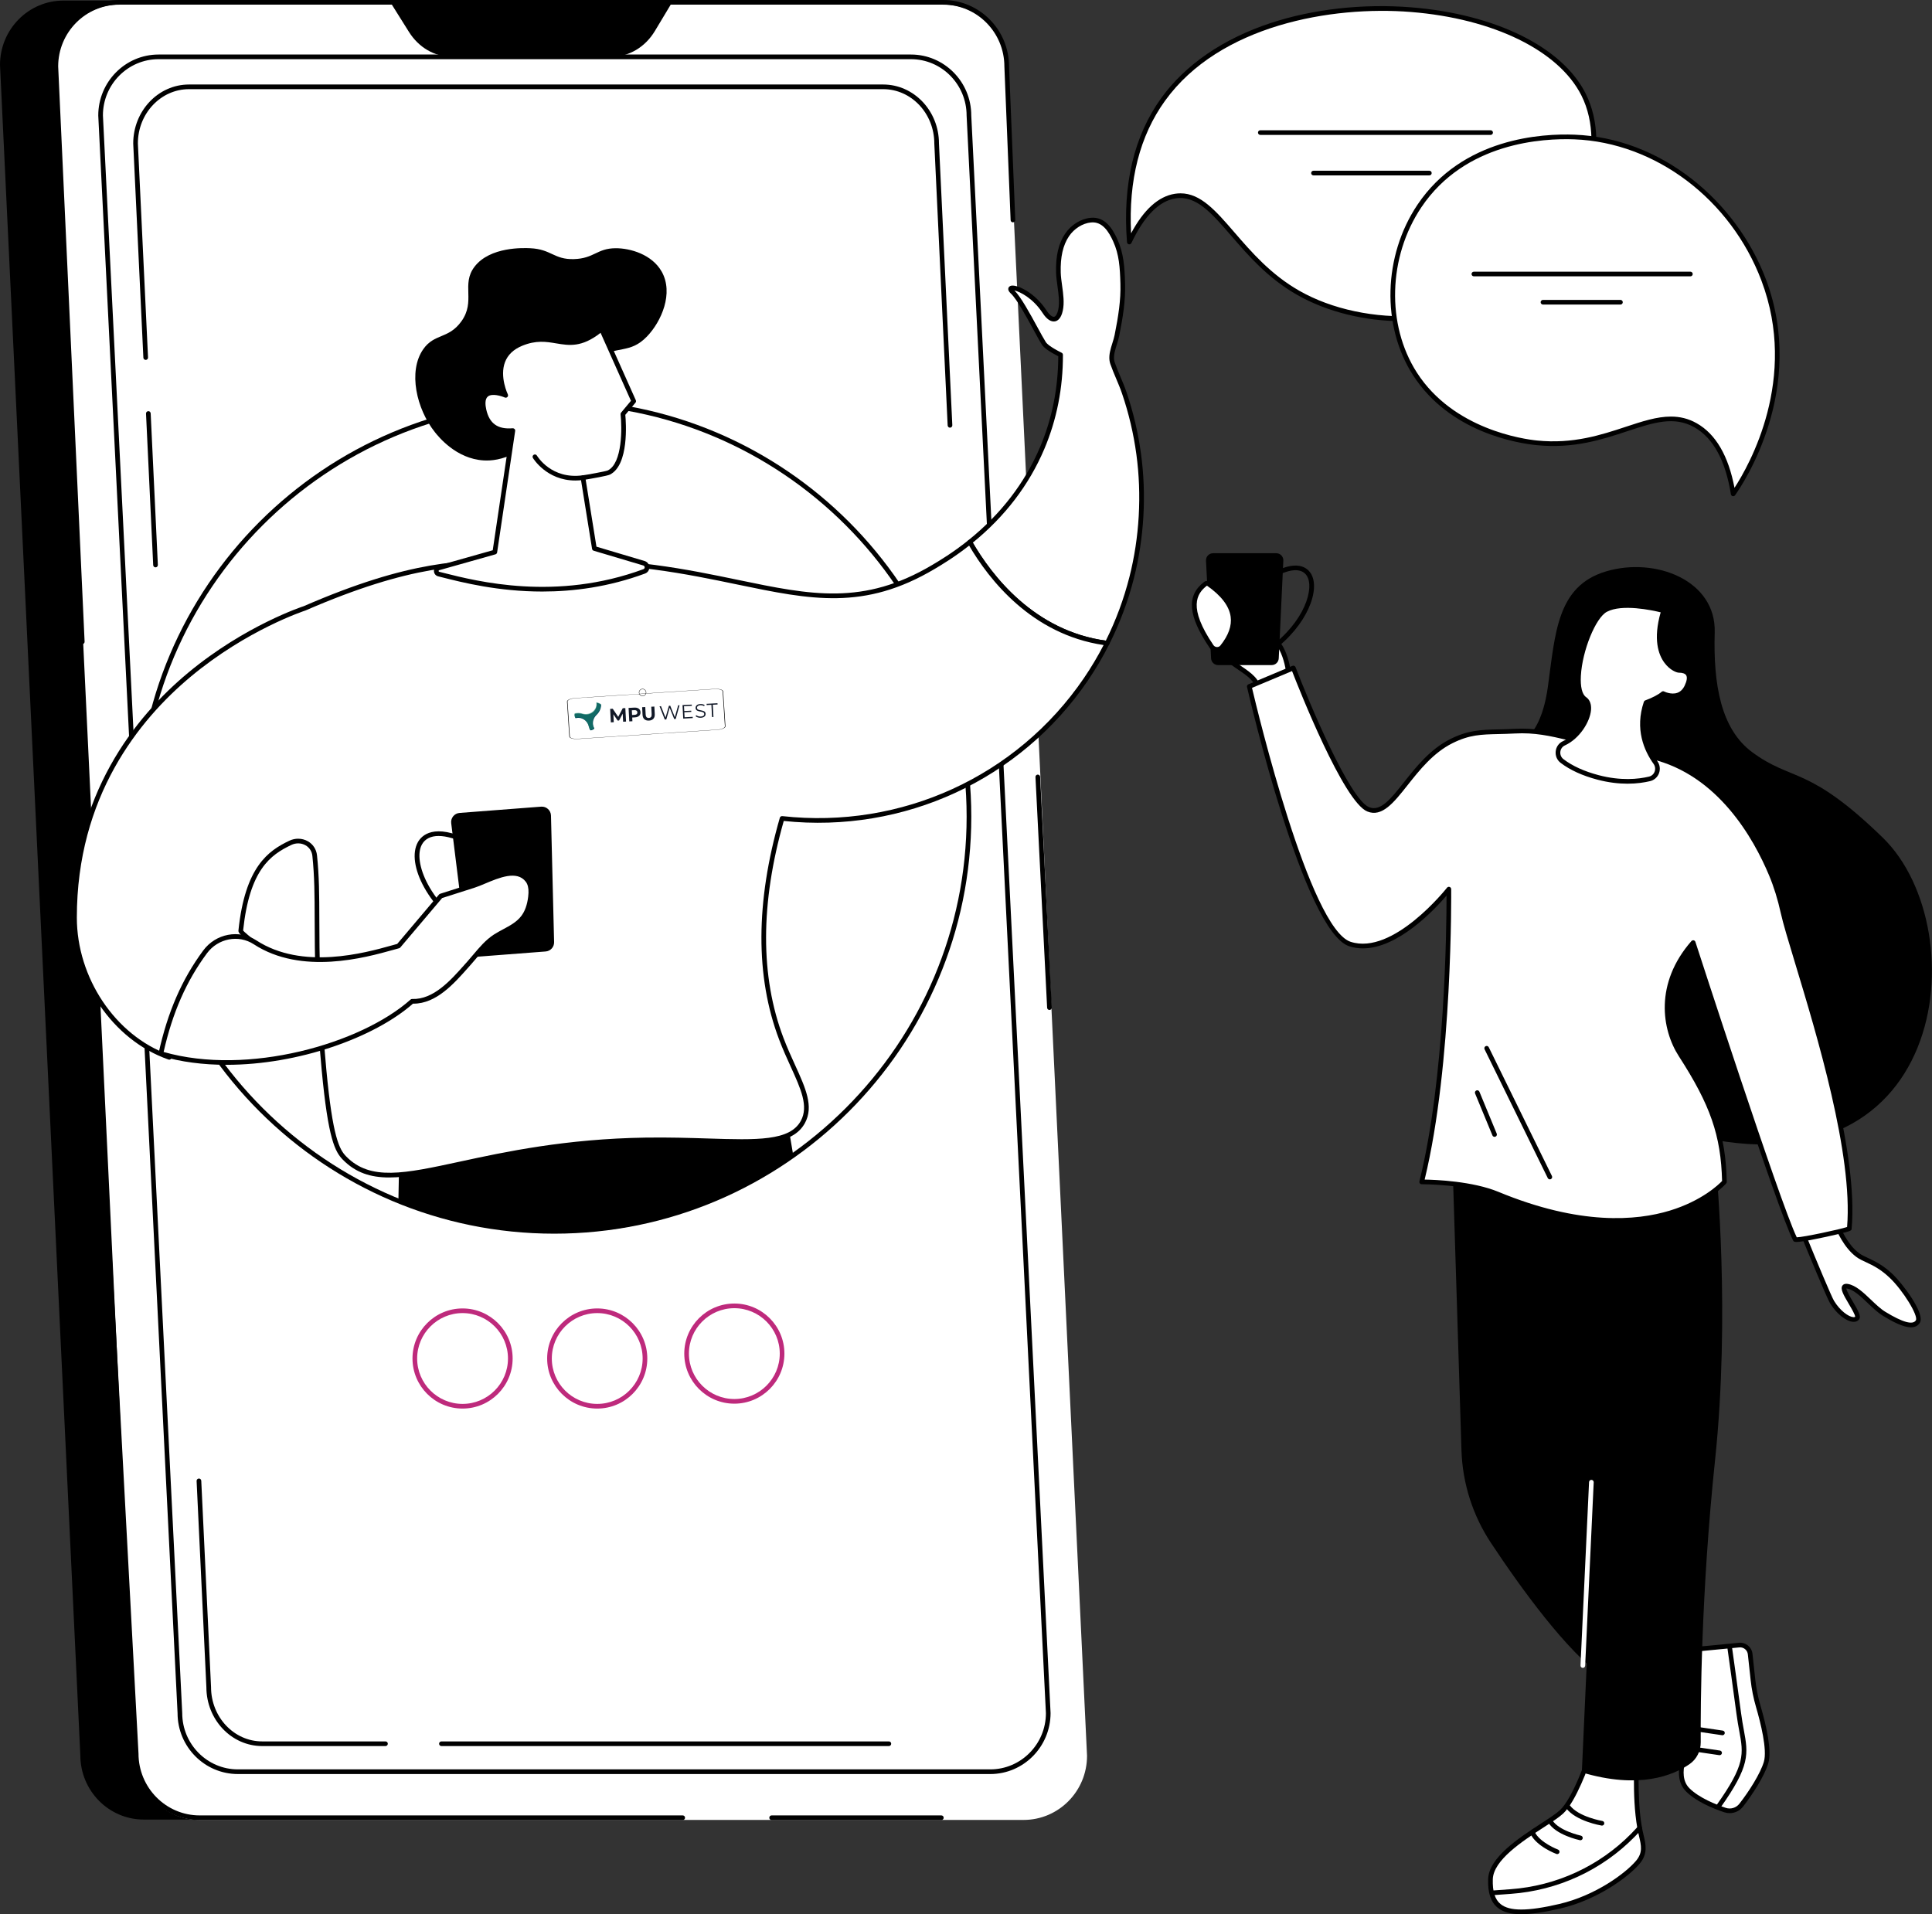 <?xml version="1.0" encoding="UTF-8" standalone="no"?><!DOCTYPE svg PUBLIC "-//W3C//DTD SVG 1.1//EN" "http://www.w3.org/Graphics/SVG/1.1/DTD/svg11.dtd"><svg width="100%" height="100%" viewBox="0 0 7695 7625" version="1.1" xmlns="http://www.w3.org/2000/svg" xmlns:xlink="http://www.w3.org/1999/xlink" xml:space="preserve" xmlns:serif="http://www.serif.com/" style="fill-rule:evenodd;clip-rule:evenodd;stroke-linejoin:round;stroke-miterlimit:2;"><rect x="0" y="0" width="7695" height="7625" fill="#333333" stroke="none"/><g><g><path d="M6040.04,2963.38c-0,-0 95.166,-13 124.916,-226.983c29.75,-213.996 35.709,-402.055 232.042,-460.417c196.292,-58.362 438.5,35.629 432.542,243.142c-5.959,207.512 24.791,384.925 149.041,476.883c160.625,118.875 223.496,51.666 520.959,341.333c374.458,364.625 265.708,1474.17 -817.001,1169.42l-642.499,-1543.38Z" style="fill-rule:nonzero;"/><path d="M6307.33,2780c0,-0 32.292,35.542 99.75,23.083l-99.75,-23.083Z" style="fill:#fff;fill-rule:nonzero;"/><path d="M6379.08,2815c-51.791,-0 -77.375,-27.417 -78.625,-28.75c-3.458,-3.792 -3.166,-9.667 0.625,-13.125c3.792,-3.442 9.625,-3.187 13.084,0.583c1.291,1.375 30.25,31.459 91.208,20.251c5.042,-0.959 9.875,2.374 10.833,7.416c0.917,5.042 -2.417,9.875 -7.458,10.834c-10.708,1.958 -20.583,2.791 -29.667,2.791Z" style="fill-rule:nonzero;"/><path d="M6331.96,6992.33c-0,0 -56.25,172.375 -112.5,225c-56.25,52.625 -279.917,156.042 -283.042,268.542c-3.625,130.625 72.249,154.792 275.458,107.625c146.833,-34.083 268,-123.875 311.291,-175.083c38.251,-45.292 16.876,-83.792 7.542,-136.83c-11.458,-65.087 -13.666,-131.42 -13.666,-197.504l-0,-108.083l-185.083,16.333Z" style="fill:#fff;fill-rule:nonzero;"/><path d="M6338.83,7001.04c-10.541,31.25 -60.958,174.379 -113,223.083c-16.125,15.042 -44.75,33.671 -77.916,55.25c-84.459,54.917 -200.084,130.167 -202.209,206.75c-1.375,48.833 8.5,80.125 31.042,98.542c35.5,29.041 107.375,28.958 233.042,-0.209c145.833,-33.875 265.25,-123.5 306.291,-172.041c27.5,-32.584 21.042,-60.125 12.125,-98.25c-2.333,-9.834 -4.708,-20.038 -6.624,-30.959c-12.167,-69.083 -13.834,-139.416 -13.834,-199.125l-0,-97.958l-168.917,14.917Zm-279.833,623.958c-42.666,-0 -72.833,-8.625 -94,-25.958c-27.375,-22.334 -39.375,-58.375 -37.875,-113.417c2.417,-86.333 122.792,-164.625 210.666,-221.833c32.417,-21.084 60.417,-39.292 75.334,-53.25c53.875,-50.375 109.459,-219.375 110.041,-221.084c1.125,-3.541 4.292,-6.041 8.001,-6.375l185.041,-16.333c2.625,-0.25 5.167,0.667 7.125,2.417c1.917,1.75 3,4.25 3,6.833l0,108.083c0,58.921 1.583,128.25 13.5,195.875c1.875,10.459 4.208,20.379 6.459,30c9,38.417 17.499,74.709 -16.042,114.417c-42.541,50.375 -166.042,143.292 -316.25,178.125c-64.458,15 -115.167,22.5 -155,22.5Z" style="fill-rule:nonzero;"/><path d="M5944.38,7549.29c-4.792,-0 -8.875,-3.75 -9.25,-8.625c-0.375,-5.125 3.5,-9.542 8.583,-9.917l72.25,-5.25c182.667,-13.208 353.459,-91.875 481,-221.417c17.042,-17.329 26.625,-28.458 26.709,-28.541c3.375,-3.917 9.208,-4.329 13.124,-1c3.876,3.375 4.292,9.212 0.959,13.083c-0.417,0.458 -10.042,11.671 -27.584,29.463c-130.666,132.787 -305.708,213.37 -492.833,226.912l-72.25,5.25c-0.25,0 -0.458,0.042 -0.708,0.042Z" style="fill-rule:nonzero;"/><path d="M6380.5,7272.04c-0.5,-0 -1,-0.042 -1.542,-0.125c-4.125,-0.663 -101.333,-17.413 -140.416,-68.33c-3.084,-4.087 -2.334,-9.92 1.75,-13.045c4.083,-3.084 9.875,-2.334 13,1.708c34.666,45.208 127.791,61.212 128.708,61.379c5.083,0.834 8.5,5.621 7.667,10.663c-0.792,4.541 -4.709,7.75 -9.167,7.75Z" style="fill-rule:nonzero;"/><path d="M6294.58,7330.42c-0.624,-0 -1.291,-0.084 -1.916,-0.209c-3.959,-0.833 -96.75,-20.875 -126.584,-71.37c-2.625,-4.421 -1.167,-10.088 3.25,-12.709c4.459,-2.587 10.125,-1.129 12.708,3.292c25.709,43.412 113.584,62.417 114.459,62.621c5,1.083 8.208,6.004 7.167,11c-0.917,4.379 -4.792,7.375 -9.084,7.375Z" style="fill-rule:nonzero;"/><path d="M6202.17,7385.54c-1.084,-0 -2.167,-0.209 -3.25,-0.584c-3.209,-1.208 -79.458,-30 -103.459,-80.37c-2.25,-4.63 -0.25,-10.171 4.375,-12.38c4.583,-2.204 10.125,-0.245 12.376,4.375c20.791,43.584 92.458,70.709 93.208,70.959c4.791,1.791 7.25,7.125 5.458,11.958c-1.417,3.708 -4.958,6.042 -8.708,6.042Z" style="fill-rule:nonzero;"/><path d="M6765.62,6568.33c6.833,0 104.625,-9.666 161.167,-15.375c21.958,-2.166 41.541,13.75 43.916,35.709l11.125,102.416c3.917,36.209 11.208,71.959 21.417,106.917c18.542,63.5 45.875,172.875 30.916,222.75c-15.999,53.375 -66.083,127.708 -99.124,170.042c-15.25,19.5 -41.001,27.254 -64.459,19.375c-42.041,-14.084 -109.125,-41.167 -148.499,-80.542c-60.501,-60.5 4.833,-176.625 4.833,-176.625l38.708,-384.667Z" style="fill:#fff;fill-rule:nonzero;"/><path d="M6726.92,6953l0.083,0l-0.083,0Zm47.166,-375.917l-37.916,376.875c-0.125,1.25 -0.542,2.5 -1.167,3.584c-0.625,1.125 -61.125,110.75 -6.375,165.5c38.917,38.921 107.5,65.796 144.875,78.337c19.667,6.621 41.458,0.042 54.25,-16.296c38.333,-49.083 83.375,-119.75 97.541,-167c14.334,-47.916 -13.249,-156.791 -30.958,-217.458c-10.5,-35.958 -17.833,-72.5 -21.708,-108.542l-11.125,-102.458c-1.834,-16.792 -17.083,-29.125 -33.75,-27.417c-82.667,8.292 -134.167,13.25 -153.667,14.875Zm114.959,645.417c-7.167,-0 -14.417,-1.162 -21.417,-3.5c-47.584,-16 -112.583,-43.292 -152.125,-82.833c-61.25,-61.25 -6.083,-170.25 2.375,-185.959l38.5,-382.791c0.5,-4.709 4.5,-8.334 9.25,-8.375c5.042,-0.042 64.958,-5.75 160.25,-15.292c26.792,-2.708 51.167,17 54.083,43.917l11.125,102.416c3.75,34.959 10.875,70.417 21.084,105.334c22.333,76.5 45.833,178.125 30.874,228c-15.874,52.916 -64.166,126.333 -100.666,173.083c-13.042,16.708 -32.917,25.958 -53.333,26Z" style="fill-rule:nonzero;"/><path d="M6844.17,7205.59c-1.875,-0 -3.751,-0.546 -5.376,-1.713c-4.166,-3 -5.166,-8.787 -2.208,-12.954c115.334,-162.213 107.625,-204.004 90.792,-295.504c-3.667,-20.042 -7.834,-42.75 -11.292,-69.459c-9,-69.708 -36,-261.625 -36.25,-263.583c-0.708,-5.083 2.792,-9.75 7.876,-10.458c5.166,-0.75 9.791,2.791 10.499,7.875c0.25,1.916 27.292,193.958 36.292,263.791c3.375,26.209 7.5,48.667 11.167,68.459c17.25,93.875 25.917,141.041 -93.959,309.625c-1.791,2.541 -4.666,3.921 -7.541,3.921Z" style="fill-rule:nonzero;"/><path d="M6860.38,6912.12c-0.458,0 -0.875,0 -1.375,-0.083l-110.208,-16.209c-5.084,-0.75 -8.584,-5.458 -7.834,-10.541c0.75,-5.084 5.334,-8.667 10.542,-7.834l110.208,16.209c5.084,0.75 8.584,5.458 7.833,10.541c-0.666,4.625 -4.625,7.917 -9.166,7.917Z" style="fill-rule:nonzero;"/><path d="M6849.04,6991.58c-0.459,0 -0.917,-0.041 -1.376,-0.083l-110.249,-16.25c-5.084,-0.708 -8.583,-5.458 -7.834,-10.5c0.75,-5.083 5.375,-8.708 10.542,-7.833l110.25,16.208c5.083,0.75 8.583,5.458 7.833,10.542c-0.667,4.583 -4.666,7.916 -9.166,7.916Z" style="fill-rule:nonzero;"/><path d="M6729.17,7027.29c-64.251,44.333 -200.292,101.416 -428.917,32.833l104.917,-2318.33l430.625,-82.25c-0,-0 56.208,576.375 -4.833,1156.42c-55.75,529.459 -58.042,980.75 -57.084,1124.08c0.208,34.666 -16.167,67.583 -44.708,87.25Z" style="fill-rule:nonzero;"/><path d="M6816.42,4591.79l-1030.62,58.041l35.083,1127c4.083,131.584 44.75,259.375 117.416,369.125c116.542,175.959 302.709,434.875 449.918,536.084c232.249,159.666 428.207,-2090.25 428.207,-2090.25Z" style="fill-rule:nonzero;"/><path d="M6304.29,6643.83l-0.417,0c-5.125,-0.25 -9.083,-4.583 -8.834,-9.708l34.042,-730.375c0.25,-5.083 4.417,-9.083 9.708,-8.833c5.126,0.25 9.084,4.583 8.834,9.708l-34.042,730.375c-0.25,4.958 -4.333,8.833 -9.291,8.833Z" style="fill:#fff;fill-rule:nonzero;"/><path d="M5125,2745.62c6.792,-1.321 11.667,-7.258 11.5,-14.175c-0.75,-35.934 -8.25,-143.679 -68.708,-193.142c-73.125,-59.858 -135.209,-197.308 -179.542,-184.008c-44.375,13.304 53.208,133.021 42.125,146.321c-11.125,13.3 -34.5,-32.225 -58.875,-76.567c-24.375,-44.342 -2.667,-54.283 -38.083,-51.333c-48.584,4.045 -80.834,11.554 -16.584,155.658c61.209,137.13 183.125,132.821 199.083,223.938c1.334,7.746 8.875,12.791 16.584,11.291l92.5,-17.983Z" style="fill:#fff;fill-rule:nonzero;"/><path d="M5125,2745.62l0.083,-0l-0.083,-0Zm-282.042,-364.1c-2,0 -4.833,0.121 -8.792,0.446c-19.166,1.604 -34.333,3.625 -40.333,13.75c-9.958,16.862 0.334,59.012 31.5,128.875c30.834,69.129 77.375,100.866 118.417,128.871c39.167,26.72 73,49.8 81.292,97.246c0.291,1.65 1.333,2.591 1.958,3.008c1.083,0.763 2.416,1.058 3.75,0.779l92.5,-17.983c2.333,-0.463 4.042,-2.513 3.958,-4.879c-0.666,-31.68 -7.375,-138.771 -65.291,-186.138c-31.75,-25.996 -61.5,-66.246 -87.792,-101.75c-31.375,-42.45 -63.833,-86.408 -83.25,-80.554c-2.833,0.862 -3.708,2.133 -4.208,3.383c-5.626,13.88 16.875,54.308 31.75,81.058c19.416,34.9 26.958,49.438 19.083,58.93c-3.458,4.108 -8.084,6.166 -13.125,5.612c-15.375,-1.496 -29.583,-26.225 -55.416,-73.479l-5.584,-10.179c-10.375,-18.85 -12.958,-31.908 -14.667,-40.55c-0.458,-2.208 -1,-4.896 -1.458,-6.117c-0.625,-0.167 -1.875,-0.329 -4.292,-0.329Zm186.792,391.642c-4.708,-0 -9.333,-1.417 -13.292,-4.155c-5.166,-3.562 -8.625,-8.928 -9.708,-15.091c-6.959,-39.733 -36.292,-59.763 -73.458,-85.121c-40.959,-27.937 -91.917,-62.708 -124.917,-136.642c-35.209,-78.912 -44.333,-122.537 -30.5,-145.879c11.333,-19.192 35.416,-21.196 54.75,-22.8c23.792,-2.021 30.542,2.112 34.291,20.883c1.584,7.959 3.709,18.875 12.709,35.209l5.583,10.217c9.125,16.616 21.375,39.045 30.792,52.512c-4,-8.013 -9.333,-17.612 -13.792,-25.633c-24.458,-43.896 -41.083,-76.546 -32.749,-97.079c2.833,-6.963 8.416,-11.863 16.124,-14.175c31.875,-9.571 63.459,33.187 103.5,87.304c25.584,34.629 54.625,73.879 84.625,98.417c62.292,50.962 71.167,156.92 72.084,200.116c0.25,11.421 -7.75,21.292 -19,23.487l-92.5,17.971c-1.542,0.292 -3.042,0.459 -4.542,0.459Z" style="fill-rule:nonzero;"/><path d="M7303.83,4879.33c6.458,-1.083 12.87,2.375 15.458,8.417c11.917,27.833 45.541,96.792 97.75,122.542c37.124,18.291 70.499,29.916 115.708,72.791c45.167,42.834 122.75,153.875 105.833,181.25c-20.124,32.459 -84.541,-0.625 -134.083,-30.833c-49.5,-30.208 -98.708,-102.708 -146.875,-110c-48.213,-7.333 53.709,108.625 39.167,126.958c-14.542,18.292 -66.505,-8.875 -99.838,-63.75c-13.162,-21.666 -91.75,-212.583 -115.454,-270.375c-3.5,-8.5 1.829,-17.958 10.875,-19.458l111.459,-17.542Z" style="fill:#fff;fill-rule:nonzero;"/><path d="M7303.79,4879.33l0.125,0l-0.125,0Zm49.916,234.542c1.621,0 3.376,0.125 5.292,0.458c31.875,4.834 62.874,34.375 92.875,62.959c18.958,18.083 38.584,36.75 57.459,48.291c68.541,41.792 109.375,53.25 121.333,33.834c11.083,-17.875 -51.292,-119.334 -104.334,-169.625c-36.874,-34.959 -65.416,-48.417 -95.666,-62.709c-5.833,-2.75 -11.751,-5.541 -17.75,-8.458c-54.547,-26.917 -89.625,-97.917 -102.167,-127.208c-0.917,-2.125 -3.167,-3.292 -5.421,-2.917l-0.084,-0l-111.458,17.542c-2,0.333 -3.041,1.708 -3.453,2.5c-0.418,0.75 -1.042,2.333 -0.251,4.291c48.834,119.125 104.667,252.375 114.792,269.042c23.75,39.083 57.829,63.708 77.042,64.917c3.25,0.25 5.624,-0.334 7.083,-1.542c0.292,-7.833 -15.542,-34.542 -25.042,-50.667c-22.499,-38 -34.754,-60.125 -25.749,-73.458c2.333,-3.458 6.874,-7.25 15.499,-7.25Zm257.626,173.333c-31.334,0 -74.084,-22.875 -111.667,-45.791c-20.583,-12.584 -40.917,-31.959 -60.584,-50.709c-27.916,-26.583 -56.792,-54.083 -82.874,-58.041c-1.042,-0.167 -1.838,-0.209 -2.417,-0.209c0.412,9.209 16.375,36.167 26.125,52.667c21.958,37.167 33.916,58.792 24.125,71.083c-3.625,4.625 -10.875,9.875 -23.292,9.125c-28.25,-1.791 -66.833,-32.833 -91.708,-73.791c-13.083,-21.542 -85.584,-197.167 -116.13,-271.667c-2.745,-6.708 -2.287,-14.125 1.209,-20.375c3.504,-6.292 9.587,-10.583 16.708,-11.792l111.504,-17.541c10.792,-1.834 21.209,3.958 25.501,13.958c11.708,27.375 44.291,93.667 93.332,117.833c5.876,2.917 11.667,5.625 17.459,8.375c30.208,14.25 61.458,29 100.5,66c35.584,33.709 130.292,155.834 107.333,192.875c-7.917,12.792 -20.208,18 -35.124,18Z" style="fill-rule:nonzero;"/><path d="M6286.17,2948.21c-91.875,-20.75 -159.834,-40.75 -253.875,-35.666c-107.542,5.833 -162.625,-4.792 -251.667,39.75c-166.958,83.458 -233.208,311.5 -331.208,271.583c-97.959,-39.917 -298.042,-563.025 -298.042,-563.025l-175.542,73.692c0,-0 222.917,967.792 400.709,1025.83c177.833,58.084 394.125,-218.583 394.125,-218.583c-0,-0 7.875,701.625 -108.25,1166.12c-0,-0 183.25,-1 302.416,48.375c635.25,263.166 903.459,-48.375 903.459,-48.375c-4,-180.334 -43.625,-304.001 -173.584,-505.167c-71.041,-109.958 -91.416,-287.667 49.125,-448.042c0,0 342.375,1057.58 406.167,1182.17c4.416,8.583 215.208,-38.25 215.62,-43.208c34.13,-379.25 -225.995,-1086.75 -263.828,-1258.29c-11.458,-52.042 -26.709,-103.125 -47.292,-152.292c-64.125,-153.333 -207.542,-404.708 -475.167,-468.666l-293.166,-66.209Z" style="fill:#fff;fill-rule:nonzero;"/><path d="M6743.83,3745.42c0.626,-0 1.25,0.083 1.875,0.208c3.292,0.667 5.959,3.042 6.959,6.25c3.416,10.458 336.124,1037.42 403.666,1176.83c26.709,-0.375 172.334,-31.583 200.5,-41.166c23.708,-288.709 -120.583,-765.167 -207,-1050.5c-26.875,-88.792 -48.125,-158.959 -57.083,-199.667c-12.209,-55.292 -27.5,-104.583 -46.792,-150.708c-60.958,-145.709 -202.917,-399.667 -468.791,-463.209l-293.083,-66.208c-12.292,-2.792 -24.167,-5.542 -35.709,-8.25c-75.667,-17.625 -135.417,-31.583 -215.583,-27.167c-23.667,1.292 -45.25,1.792 -64.251,2.209c-69.916,1.625 -116.083,2.708 -183.791,36.541c-76.375,38.209 -130.834,106.959 -178.875,167.625c-54.417,68.75 -101.459,128.167 -159.958,104.25c-94.5,-38.499 -271.917,-487.575 -299.792,-559.35l-159.5,66.954c21.458,90.897 230.125,958.396 392.833,1011.52c169.5,55.334 381.792,-212.791 383.917,-215.5c2.417,-3.125 6.542,-4.333 10.292,-3.083c3.708,1.292 6.25,4.75 6.291,8.708c0.084,6.959 6.459,696.583 -105.708,1157c42.958,0.709 190.75,6.209 294.125,49c324.833,134.584 550.375,114.834 682.375,74.625c128,-39.041 195.167,-104.333 208.167,-117.958c-4.584,-181.333 -46.667,-302.583 -172,-496.583c-69,-106.792 -97.334,-291.125 49.958,-459.209c1.75,-2.041 4.333,-3.166 6.958,-3.166Zm411.334,1201.79c-10.292,0 -11.667,-2.666 -13.417,-6.083c-59.875,-116.958 -357.042,-1030.29 -401.583,-1167.71c-128.376,156.791 -101.417,325.583 -37.667,424.291c128.375,198.667 170.875,322.625 175.083,510c0.042,2.292 -0.75,4.542 -2.25,6.25c-2.833,3.292 -70.5,80.459 -217.833,125.709c-135.042,41.5 -365.542,62.208 -696.208,-74.792c-116.042,-48.042 -296.792,-47.625 -298.834,-47.667l-0.041,0c-2.833,0 -5.542,-1.333 -7.292,-3.583c-1.791,-2.25 -2.417,-5.208 -1.709,-7.958c102.084,-408.25 108.042,-1007.71 108.084,-1138.17c-48.291,56.375 -193,210.25 -333.084,210.25c-18.416,0 -36.708,-2.667 -54.749,-8.542c-180.709,-59 -397.75,-992.875 -406.875,-1032.58c-1.042,-4.404 1.249,-8.892 5.458,-10.642l175.5,-73.687c2.292,-0.971 4.917,-0.971 7.25,0.017c2.333,0.987 4.125,2.874 5.042,5.22c55.25,144.467 215.583,526.259 292.874,557.759c45.667,18.583 86.542,-33.125 138.418,-98.625c49.208,-62.167 105.041,-132.625 185.124,-172.667c71.417,-35.708 121.834,-36.875 191.625,-38.5c19.834,-0.458 40.334,-0.958 63.709,-2.208c82.791,-4.542 146.75,10.375 220.791,27.625c11.542,2.708 23.334,5.458 35.626,8.208l293.166,66.208c273.958,65.5 419.416,325.208 481.708,474.167c19.709,47.167 35.334,97.5 47.792,153.875c8.833,40.042 29.959,109.875 56.75,198.292c87.334,288.375 233.5,771.083 207.25,1062.83c-0.667,7.375 -0.796,8.875 -54.625,21.708c-29.375,7 -64.667,14.625 -94.458,20.417c-39.875,7.75 -60,10.583 -70.625,10.583Z" style="fill-rule:nonzero;"/><path d="M6172.92,4697.83c-3.458,0 -6.75,-1.916 -8.334,-5.166l-251.625,-512.917c-2.25,-4.583 -0.375,-10.167 4.25,-12.417c4.625,-2.291 10.167,-0.375 12.417,4.251l251.583,512.874c2.292,4.625 0.375,10.167 -4.208,12.417c-1.333,0.667 -2.709,0.958 -4.083,0.958Z" style="fill-rule:nonzero;"/><path d="M5952.75,4528.5c-3.667,-0 -7.083,-2.167 -8.583,-5.75l-68.958,-166.917c-1.959,-4.75 0.291,-10.166 5.041,-12.125c4.708,-1.958 10.166,0.292 12.125,5.042l68.958,166.917c1.958,4.75 -0.291,10.166 -5.041,12.125c-1.167,0.458 -2.376,0.708 -3.542,0.708Z" style="fill-rule:nonzero;"/><path d="M5065.04,2649.31l-213.292,0c-14.959,0 -27.333,-11.725 -28.083,-26.679l-20.292,-389.271c-0.833,-16.095 12,-29.608 28.125,-29.608l251.792,0c16.083,0 28.875,13.421 28.125,29.463l-18.25,389.266c-0.709,15.017 -13.084,26.829 -28.125,26.829Z" style="fill-rule:nonzero;"/><path d="M5061.75,2595.94c-2.875,-0 -5.709,-1.321 -7.542,-3.825c-3,-4.151 -2.083,-9.955 2.084,-12.971c139.125,-101.046 180.708,-237.084 148.166,-286.333c-21.25,-32.226 -71.541,-27.959 -137.958,11.737c-4.375,2.612 -10.083,1.208 -12.708,-3.208c-2.667,-4.396 -1.209,-10.101 3.208,-12.726c108.042,-64.616 149.959,-25.728 162.958,-6.029c42.251,64.017 -14.083,210.867 -152.75,311.588c-1.666,1.187 -3.583,1.767 -5.458,1.767Z" style="fill-rule:nonzero;"/><path d="M4825.21,2574.88c-95.876,-141.229 -78.417,-207.642 -23.751,-249.479c3.209,-2.458 7.75,-2.467 11.084,-0.15c105.499,73.663 131.791,156.621 55.625,251.596c-11.208,14.008 -32.875,12.887 -42.958,-1.967Z" style="fill:#fff;fill-rule:nonzero;"/><path d="M4807.21,2332.87c-41.5,31.563 -75.958,87.113 25.667,236.801c3.208,4.696 8.292,7.525 13.958,7.754c5.792,0.279 10.667,-2.104 14.084,-6.384c32.166,-40.095 45.833,-78.837 40.583,-115.162c-6.042,-42.167 -37.75,-83.559 -94.292,-123.009Zm40.376,263.138c-0.5,0 -1,-0.012 -1.459,-0.037c-11.625,-0.463 -22.042,-6.246 -28.583,-15.875c-86.125,-126.834 -92.833,-207.659 -21.709,-262.063c6.334,-4.871 15.417,-5.025 22,-0.383c60.917,42.512 95.25,88.129 102.042,135.591c6,41.609 -8.958,85.146 -44.458,129.421c-6.834,8.53 -16.917,13.346 -27.833,13.346Z" style="fill-rule:nonzero;"/><path d="M6312,2784.58c-65.625,-45.209 9.083,-315.726 83.458,-355.647c74.417,-39.916 230.459,3.63 230.459,3.63c-58.084,190.521 46.249,237.696 60.791,237.696c14.5,-0 60.792,2.724 31.751,64.412c-29.042,61.7 -94.376,28.125 -94.376,28.125c-13.083,11.575 -37.75,24.7 -67.958,35.867c-36.042,107.083 3.5,191.333 37.5,238.791c17.25,24.084 5.208,58.25 -23.584,65.125c-46.124,11 -116.583,17.5 -205.416,-5.917c-67.875,-17.916 -113.25,-42.499 -143.125,-65.291c-24.583,-18.75 -20.709,-57.625 7.375,-70.542c75.75,-34.708 126.542,-146.333 83.125,-176.249Z" style="fill:#fff;fill-rule:nonzero;"/><path d="M6317.29,2776.92c14.667,10.125 21.625,28.375 19.625,51.458c-4.042,46.667 -45.001,113.792 -104.167,140.917c-10.042,4.625 -16.792,14.083 -18.042,25.333c-1.291,11.5 3.375,22.458 12.417,29.375c35.708,27.167 82.75,48.625 139.875,63.709c88.541,23.333 158.083,16.041 200.875,5.832c10.417,-2.499 18.583,-9.708 22.333,-19.791c3.875,-10.333 2.334,-21.875 -4.125,-30.875c-37.833,-52.875 -75.291,-138.667 -38.75,-247.167c0.917,-2.667 2.958,-4.792 5.583,-5.75c28.501,-10.541 52.792,-23.283 65.042,-34.108c2.834,-2.537 7,-3.046 10.376,-1.304c0.249,0.137 27.541,13.733 51.916,5.367c12.708,-4.359 22.75,-14.188 29.792,-29.188c8.833,-18.792 10.833,-32.954 5.792,-40.929c-4.251,-6.708 -14.334,-10.254 -29.126,-10.254c-8.833,-0 -35.541,-9.959 -57.458,-39.546c-23.958,-32.354 -45.542,-93.263 -14.958,-200.825c-33.959,-8.333 -154.208,-34.346 -214.417,-2.059c-44.708,23.988 -97.833,154.892 -103.375,254.667c-2.417,44.013 4.958,74.254 20.792,85.138Zm165.166,344.833c-34.792,-0 -75.166,-4.25 -120.208,-16.125c-59.458,-15.667 -108.75,-38.167 -146.375,-66.875c-14.292,-10.875 -21.625,-28.167 -19.625,-46.167c1.958,-17.792 12.708,-32.833 28.75,-40.167c51.417,-23.582 89.833,-83.999 93.417,-125.666c1,-11.375 -0.209,-26.625 -11.667,-34.542c-21.666,-14.916 -31.625,-50 -28.792,-101.45c5.417,-97.712 57.084,-239.929 113.125,-269.999c76.792,-41.226 230.792,1.041 237.333,2.874c2.417,0.671 4.417,2.284 5.626,4.479c1.208,2.192 1.5,4.775 0.75,7.167c-31.584,103.658 -13.375,161.104 7.5,191.033c17.708,25.43 39.833,34.396 44.499,34.667c27.042,0 39.251,10.263 44.709,18.863c8.75,13.825 7.208,33.595 -4.667,58.787c-9.291,19.779 -22.999,32.871 -40.708,38.913c-24.5,8.333 -49.542,0.5 -60.542,-3.917c-14,10.792 -36.041,22.25 -62,32.167c-31.708,99.125 2.751,177.625 37.584,226.291c10.083,14.042 12.458,32.042 6.458,48.167c-5.917,15.75 -19.167,27.458 -35.417,31.333c-23,5.5 -53.291,10.167 -89.75,10.167Z" style="fill-rule:nonzero;"/><path d="M4497.96,964.075c-12.208,-157.217 -0.125,-381.234 134.834,-568.246c373.249,-517.175 1462.62,-441.35 1674.33,-19.267c107.417,214.221 -8.792,522.43 -182.416,692.084c-256.709,250.862 -689.751,248.5 -954.084,97.688c-251.666,-143.592 -329.875,-410.05 -489.666,-385.255c-88.834,13.787 -148.001,109.075 -183.001,182.996Z" style="fill:#fff;fill-rule:nonzero;"/><path d="M4701.92,770.142c80.416,-0 140.666,69.766 215.333,156.179c67.75,78.383 144.5,167.22 257.959,231.954c256.458,146.3 689.916,151.083 942.999,-96.271c168.583,-164.725 285.542,-472.025 180.625,-681.279c-89.749,-178.958 -350,-306.558 -679.166,-332.983c-315.833,-25.38 -761.75,52.008 -979.333,353.516c-100.542,139.288 -146.001,316.825 -135.292,528.084c50.458,-94.367 109.041,-147.28 174.5,-157.442c7.625,-1.183 15.083,-1.758 22.375,-1.758Zm886.083,509.391c-152.042,0 -302.958,-37.216 -421.958,-105.141c-116.251,-66.3 -194.125,-156.421 -262.834,-235.934c-77.666,-89.883 -139,-160.937 -220.833,-148.208c-65.792,10.204 -125,70.025 -176.042,177.8c-1.791,3.796 -5.833,5.883 -10.041,5.154c-4.167,-0.758 -7.25,-4.212 -7.584,-8.412c-17.916,-230.771 28.042,-424.034 136.583,-574.396c95.875,-132.88 246.542,-236.142 435.709,-298.634c168.792,-55.767 367.708,-77.958 560.166,-62.528c335.584,26.949 601.584,158.445 694.25,343.17c110.167,219.642 -7.166,529.858 -184.208,702.871c-120.041,117.312 -290.541,189.075 -480.041,202.104c-21.042,1.442 -42.083,2.154 -63.167,2.154Z" style="fill-rule:nonzero;"/><path d="M5937,537.429l-917.25,0c-5.125,0 -9.292,-4.15 -9.292,-9.283c0,-5.129 4.167,-9.28 9.292,-9.28l917.25,0c5.125,0 9.292,4.151 9.292,9.28c-0,5.133 -4.167,9.283 -9.292,9.283Z" style="fill-rule:nonzero;"/><path d="M5693,698.65l-461.5,0c-5.125,0 -9.292,-4.154 -9.292,-9.283c0,-5.134 4.167,-9.284 9.292,-9.284l461.5,0c5.125,0 9.292,4.15 9.292,9.284c-0,5.129 -4.167,9.283 -9.292,9.283Z" style="fill-rule:nonzero;"/><path d="M6903.17,1967.33c23.333,-32.8 286.25,-415.925 121.124,-852.875c-115.916,-306.754 -410.791,-555.304 -753.166,-568.671c-57.75,-2.254 -422,-16.475 -617.5,274.492c-131.667,195.954 -146.042,469.733 -18.083,668.913c152.041,236.712 442.458,270.449 485.583,274.787c301.667,30.35 467.917,-163.15 632.417,-69.734c100.666,57.163 135.416,184.713 149.625,273.088Z" style="fill:#fff;fill-rule:nonzero;"/><path d="M6654.96,1659.35c35.042,0 69.209,7.517 103.167,26.813c75.417,42.833 125.917,129.229 150.208,256.975c58.459,-89.663 254.917,-434.734 107.292,-825.405c-122.458,-323.941 -421.792,-550.066 -744.875,-562.687c-125.375,-4.837 -435.625,11.704 -609.417,270.396c-132.791,197.646 -140.167,468.521 -18,658.729c145.375,226.25 424.292,265.075 478.709,270.558c144.083,14.504 255.708,-22.379 354.166,-54.912c63.959,-21.113 122.5,-40.467 178.75,-40.467Zm248.167,317.254c-0.667,0 -1.417,-0.083 -2.083,-0.245c-3.667,-0.863 -6.459,-3.855 -7.042,-7.571c-21.583,-134.413 -70.375,-224.075 -145.042,-266.488c-81.291,-46.158 -163.208,-19.108 -266.917,15.146c-100.249,33.104 -213.874,70.646 -361.874,55.758c-78.542,-7.912 -346.25,-51.433 -492.459,-279.008c-126.041,-196.246 -118.583,-475.496 18.209,-679.104c179,-266.446 497,-283.684 625.541,-278.592c165.833,6.471 327.292,67.425 466.875,176.275c131.708,102.717 236.376,244.209 294.625,398.396c165.542,437.975 -92.291,819.471 -122.25,861.533c-1.791,2.484 -4.625,3.9 -7.583,3.9Z" style="fill-rule:nonzero;"/><path d="M6732.67,1100.79l-862.334,0c-5.125,0 -9.25,-4.149 -9.25,-9.278c0,-5.134 4.125,-9.284 9.25,-9.284l862.334,0c5.124,0 9.291,4.15 9.291,9.284c0,5.129 -4.167,9.278 -9.291,9.278Z" style="fill-rule:nonzero;"/><path d="M6454.12,1213.18l-308.542,0c-5.125,0 -9.291,-4.154 -9.291,-9.283c-0,-5.133 4.166,-9.283 9.291,-9.283l308.542,-0c5.125,-0 9.25,4.15 9.25,9.283c-0,5.129 -4.125,9.283 -9.25,9.283Z" style="fill-rule:nonzero;"/><path d="M572.733,7248.04l3281.64,-0c139.584,-0 252.792,-114.834 252.792,-256.5l-319.958,-6732.78c-0,-141.663 -113.167,-256.505 -252.792,-256.505l-3281.62,0c-139.617,0 -252.796,114.842 -252.796,256.505l319.938,6732.78c-0,141.666 113.179,256.5 252.795,256.5Z" style="fill-rule:nonzero;"/><path d="M795.162,7249.5l3281.63,0c139.624,0 252.791,-114.375 252.791,-255.417l-319.917,-6720.68c0,-141.041 -113.208,-255.379 -252.833,-255.379l-3281.61,-0c-139.617,-0 -252.796,114.338 -252.796,255.379l319.938,6720.68c-0,141.042 113.179,255.417 252.795,255.417Z" style="fill:#fff;fill-rule:nonzero;"/><path d="M3749.33,7250l-676,0c-5.125,0 -9.291,-4.125 -9.291,-9.25c-0,-5.125 4.166,-9.292 9.291,-9.292l676,0c5.125,0 9.292,4.167 9.292,9.292c-0,5.125 -4.167,9.25 -9.292,9.25Z" style="fill-rule:nonzero;"/><path d="M2719.21,7250l-1924.05,0c-144.512,0 -262.079,-118.708 -262.079,-264.625l-121.833,-2274.88c-0.275,-5.125 3.654,-9.458 8.771,-9.75c5.171,-0.208 9.496,3.625 9.766,8.75l121.846,2275.38c0.013,136.167 109.255,246.583 243.529,246.583l1924.05,0c5.125,0 9.279,4.167 9.279,9.292c-0,5.125 -4.154,9.25 -9.279,9.25Z" style="fill-rule:nonzero;"/><path d="M327.683,2565.77c-4.929,-0 -9.029,-3.879 -9.262,-8.858l-105.263,-2291.83c-0.012,-146.359 117.555,-265.084 262.067,-265.084l3281.61,0c144.542,0 262.084,118.725 262.084,264.659l24.833,611.324c0.209,5.134 -3.75,9.446 -8.875,9.654c-5.5,0.338 -9.458,-3.771 -9.666,-8.891l-24.834,-611.709c-0,-136.071 -109.25,-246.47 -243.542,-246.47l-3281.61,-0c-134.275,-0 -243.513,110.399 -243.513,246.092l105.255,2291.4c0.237,5.121 -3.725,9.463 -8.846,9.7c-0.146,0.009 -0.288,0.009 -0.438,0.009Z" style="fill-rule:nonzero;"/><path d="M947.375,7057.38l2996.83,-0c127.5,-0 230.875,-104.417 230.875,-233.208l-315.875,-6364.48c0,-128.799 -103.375,-233.216 -230.874,-233.216l-2996.83,-0c-127.496,-0 -230.854,104.417 -230.854,233.216l315.867,6364.48c-0,128.791 103.358,233.208 230.858,233.208Z" style="fill:#fff;fill-rule:nonzero;"/><path d="M631.504,235.75c-122.175,0 -221.571,100.458 -221.571,223.937l315.85,6363.98c0.013,123.958 99.417,224.416 221.592,224.416l2996.83,0c122.167,0 221.584,-100.458 221.584,-223.958l-315.875,-6363.97c-0,-123.946 -99.417,-224.404 -221.583,-224.404l-2996.83,0Zm3312.7,6830.92l-2996.83,-0c-132.421,-0 -240.142,-108.792 -240.142,-242.542l-315.858,-6363.97c-0.008,-134.184 107.721,-242.967 240.129,-242.967l2996.83,0c132.416,0 240.125,108.783 240.125,242.5l315.874,6363.98c0,134.208 -107.708,243 -240.125,243Z" style="fill-rule:nonzero;"/><path d="M619.454,2259.98c-4.925,0 -9.029,-3.87 -9.266,-8.846l-28.601,-603.604c-0.237,-5.112 3.713,-9.462 8.838,-9.708c5.05,-0.534 9.467,3.717 9.712,8.837l28.596,603.605c0.242,5.112 -3.708,9.462 -8.833,9.708c-0.146,0.008 -0.3,0.008 -0.446,0.008Z" style="fill-rule:nonzero;"/><path d="M3783.71,1703.55c-4.916,-0 -8.999,-3.871 -9.25,-8.846l-53.208,-1123.05c-0,-119.567 -91.375,-216.487 -203.708,-216.487l-2764.69,-0c-112.317,-0 -203.692,96.92 -203.692,216.049l40.421,852.73c0.242,5.108 -3.712,9.462 -8.833,9.708c-5.096,0.162 -9.475,-3.717 -9.713,-8.842l-40.429,-853.158c-0.008,-129.8 99.696,-235.054 222.246,-235.054l2764.69,-0c122.541,-0 222.25,105.254 222.25,234.616l53.208,1122.62c0.25,5.113 -3.708,9.463 -8.834,9.708c-0.166,0.009 -0.291,0.009 -0.458,0.009Z" style="fill-rule:nonzero;"/><path d="M4020.46,5759.88c-4.916,-0 -9.041,-3.875 -9.291,-8.875l-44.833,-946.583c-0.251,-5.125 3.707,-9.5 8.833,-9.709c4.75,-0.291 9.458,3.667 9.708,8.834l44.875,946.625c0.208,5.083 -3.75,9.458 -8.875,9.708l-0.417,-0Z" style="fill:#fff;fill-rule:nonzero;"/><path d="M3540.29,6955.25l-1782.15,0c-5.125,0 -9.284,-4.125 -9.284,-9.292c0,-5.125 4.159,-9.25 9.284,-9.25l1782.15,0c5.125,0 9.25,4.125 9.25,9.25c-0,5.167 -4.125,9.292 -9.25,9.292Z" style="fill-rule:nonzero;"/><path d="M1535.36,6955.25l-491.112,0c-122.55,0 -222.254,-105.25 -222.254,-234.625l-38.934,-821.292c-0.237,-5.125 3.713,-9.458 8.834,-9.708c5.066,-0.333 9.471,3.708 9.717,8.833l38.937,821.75c0.008,119.542 91.383,216.5 203.7,216.5l491.112,0c5.13,0 9.284,4.125 9.284,9.25c-0,5.167 -4.154,9.292 -9.284,9.292Z" style="fill-rule:nonzero;"/><path d="M2671.45,18.396l-63.225,105.246c-38.396,63.929 -102.746,102.275 -171.617,102.275l-638.279,-0c-67.387,-0 -130.55,-36.721 -169.25,-98.404l-68.454,-109.117l1110.83,-0Z" style="fill-rule:nonzero;"/><path d="M4179.92,4023.12c-4.917,0 -9.042,-3.875 -9.292,-8.833l-46.417,-918.959c-0.25,-5.125 3.708,-9.458 8.834,-9.75c5.167,-0.166 9.458,3.709 9.708,8.834l46.417,918.958c0.25,5.125 -3.667,9.458 -8.792,9.708c-0.167,0.042 -0.333,0.042 -0.458,0.042Z" style="fill-rule:nonzero;"/><path d="M3859.29,3253.04c-0,912.292 -739.584,1651.88 -1651.91,1651.88c-912.325,-0 -1651.91,-739.583 -1651.91,-1651.88c-0,-912.342 739.583,-1651.93 1651.91,-1651.93c912.329,0 1651.91,739.588 1651.91,1651.93Z" style="fill:#fff;fill-rule:nonzero;"/><path d="M2207.38,1610.4c-905.75,-0 -1642.63,736.883 -1642.63,1642.65c0,905.708 736.879,1642.62 1642.63,1642.62c905.746,-0 1642.62,-736.917 1642.62,-1642.62c0,-905.763 -736.875,-1642.65 -1642.62,-1642.65Zm0,3303.81c-915.983,0 -1661.19,-745.208 -1661.19,-1661.17c0,-916.004 745.209,-1661.21 1661.19,-1661.21c915.996,-0 1661.2,745.209 1661.2,1661.21c0,915.958 -745.208,1661.17 -1661.2,1661.17Z" style="fill-rule:nonzero;"/><path d="M3125.62,4402.17l-1534.5,86.458c-0,0 -0.767,134.708 -4.204,288.25c218.4,106.5 462.141,128.042 721.479,128.042c312.416,-0 601.979,-151.501 851.146,-302.209l-33.917,-200.541Z" style="fill-rule:nonzero;"/><path d="M4428.12,1433.65c-3.667,-31.208 14.125,-65.75 20.417,-97.121c13.625,-68.1 25.25,-137.158 23.25,-206.579c-1.751,-61.413 -4.417,-116.783 -29.667,-172.362c-17.292,-38.063 -44.75,-85.742 -97.375,-80.734c-38.209,3.638 -73.708,27.85 -94.875,59.254c-29.042,43.154 -35.833,97.642 -34.333,149.65c1.374,46.758 18.416,103.804 8.458,149.746c-10.583,48.738 -38.834,44.492 -63.292,6.638c-61.625,-95.296 -164.208,-113.354 -128.083,-79.646c36.125,33.712 101.167,168.571 125.25,205.646c8.708,13.437 35.666,29.841 66.416,45.299c0.251,88.18 -10.791,223.663 -73.333,371.355c-74.541,175.962 -191.666,296.983 -288.375,374.587c79.167,138.555 251.625,364.938 547.209,402.655c41.916,-83.209 74.666,-170.996 97.583,-261.305c40.708,-160.325 50.125,-328.262 27.917,-492.162c-11.25,-82.8 -30.459,-164.504 -57.417,-243.613c-13.667,-40.146 -32.875,-78.237 -46.75,-118.104c-1.5,-4.321 -2.458,-8.729 -3,-13.204Z" style="fill:#fff;fill-rule:nonzero;"/><path d="M4034.25,1150.19m-159.667,1011.42c77.042,132.421 245.167,351.038 529.833,390.355c40.167,-80.7 71.751,-165.955 93.959,-253.521c40.042,-157.821 49.625,-326.788 27.708,-488.625c-11.125,-82.117 -30.291,-163.492 -57,-241.867c-6.874,-20.317 -15.458,-40.567 -23.708,-60.154c-7.958,-18.791 -16.167,-38.229 -23,-57.887c-1.667,-4.788 -2.834,-9.892 -3.458,-15.188c-2.667,-22.563 4.625,-45.721 11.666,-68.121c3.501,-11.166 6.792,-21.712 8.834,-31.9c15.208,-75.945 24.958,-139.787 23.083,-204.488c-1.875,-65.853 -5.042,-116.499 -28.834,-168.787c-16.958,-37.362 -42.291,-79.704 -88.041,-75.337c-33.542,3.191 -67.25,24.337 -88.042,55.196c-23.791,35.37 -34.541,82.537 -32.75,144.203c0.458,16.284 2.875,33.797 5.459,52.342c4.666,33.713 9.5,68.575 2.75,99.642c-6.875,31.846 -20.751,40.783 -31.125,42.675c-15.959,2.913 -33.417,-8.8 -49.001,-32.967c-38.541,-59.529 -90.791,-85.229 -112.666,-90.25c25.625,25.03 62.625,92.988 92.417,147.783c13.666,25.122 25.5,46.822 33,58.363c3.75,5.829 16.958,19.042 62.791,42.067c3.125,1.571 5.125,4.771 5.125,8.271c0.375,131.908 -24.541,258.083 -74.083,374.995c-60.625,143.088 -156.458,268.621 -284.917,373.2Zm535.209,409.705c-0.417,-0 -0.792,-0.025 -1.209,-0.071c-301.624,-38.492 -476.583,-271.683 -554.041,-407.258c-2.292,-3.963 -1.334,-8.984 2.25,-11.846c129.125,-103.642 225.208,-228.446 285.625,-370.967c47.833,-112.921 72.25,-234.696 72.583,-362.029c-35.375,-18.158 -56.667,-33.217 -64.917,-45.954c-7.875,-12.146 -19.875,-34.134 -33.708,-59.6c-28.125,-51.65 -66.584,-122.392 -90.084,-144.304c-3.208,-3.009 -13,-12.146 -9.833,-22.025c0.792,-2.442 3.583,-8.271 12.75,-9.484c24,-3.346 93.209,28.067 139.292,99.325c12.917,19.996 24.375,25.917 30.083,24.784c6.625,-1.209 12.75,-11.805 16.333,-28.346c6.042,-27.85 1.418,-61.055 -2.999,-93.163c-2.542,-18.221 -5.125,-37.066 -5.667,-54.354c-1.875,-65.671 9.875,-116.408 35.958,-155.108c23.75,-35.342 62.75,-59.6 101.667,-63.296c57.583,-5.55 87.208,43.154 106.708,86.133c25.126,55.33 28.584,110.092 30.5,175.929c1.917,66.446 -8,131.479 -23.458,208.667c-2.208,11.158 -5.833,22.679 -9.333,33.821c-6.459,20.533 -13.126,41.77 -10.959,60.396c0.5,4 1.334,7.679 2.542,11.233c6.667,19.1 14.75,38.254 22.583,56.775c8.417,19.888 17.084,40.454 24.209,61.396c27.083,79.508 46.5,162.054 57.833,245.35c22.25,164.183 12.5,335.591 -28.125,495.696c-23.083,91.008 -56.167,179.566 -98.334,263.2c-1.583,3.149 -4.791,5.1 -8.249,5.1Z" style="fill-rule:nonzero;"/><path d="M3862.58,2159.38c-62.166,49.905 -115.958,81.896 -144.458,98.829c-470.541,279.421 -756.921,-41.025 -1527.75,-20.421c-281.875,7.534 -475.134,-32.524 -977.75,185.646c-0,0 -915.867,293.621 -915.867,1231.48c0,263 173.271,485.791 377.483,556.958c182.559,-228.209 241.03,-358.583 383.675,-414.625c-1.037,-10.75 -100.175,-78.542 -99.012,-89.75c24.754,-238.25 105.204,-306.292 197.583,-350.208c42.292,-20.125 92,4.25 96.888,50.833c21.487,204.666 -8.542,367.292 37.146,853.666c26.525,282.334 54.833,323.917 82.037,351.626c179.25,182.416 484.942,-61.75 1199.2,-72.667c339.038,-5.167 562.663,45.417 626.204,-71.833c45.792,-84.5 -30.5,-184.5 -86.208,-331.459c-68.833,-181.541 -116.5,-461.749 3.166,-877.333c475.542,52.708 942.292,-160.792 1210.04,-553.991c31.667,-46.463 59.875,-94.622 84.834,-144.096c-295.584,-37.717 -468.042,-264.1 -547.209,-402.655Z" style="fill:#fff;fill-rule:nonzero;"/><path d="M967.738,3705.42m219.87,-364.501c13.275,0 26.396,3.292 38.075,9.875c20.938,11.709 34.388,32.292 36.917,56.334c8.8,83.833 9.008,159.25 9.267,254.75c0.375,138.625 0.85,311.125 27.891,599.042c25.438,270.75 52.084,318.166 79.417,345.958c95.713,97.458 230.438,68.334 453.613,20.083c176.945,-38.25 419.283,-90.583 738.825,-95.458c90.837,-1.375 173.666,1.208 246.72,3.5c197.334,6.25 327.625,10.333 371.459,-70.5c31.333,-57.875 -0.209,-127.125 -40.125,-214.833c-14.834,-32.5 -31.584,-69.334 -46.584,-108.917c-94.833,-250.083 -93.833,-547.209 2.876,-883.167c1.249,-4.375 5.416,-7.125 9.957,-6.666c474.167,52.541 934.542,-158.167 1201.38,-550.009c28.5,-41.824 54.792,-85.987 78.291,-131.458c-286.917,-42.433 -456.792,-261.45 -535.666,-396.108c-59.292,46.666 -109.5,76.487 -137.042,92.854c-281.167,166.954 -492.875,123.029 -785.917,62.191c-202.554,-42.05 -432.191,-89.766 -746.337,-81.312c-43.975,1.171 -86.113,1.196 -126.863,1.217c-218.454,0.1 -424.783,0.199 -847.441,183.662c-3.138,1.062 -231.221,75.6 -456.2,263.083c-207.15,172.63 -454.084,479.296 -454.084,959.88c0,240.333 153.15,468.791 365.084,545.958c47.591,-59.708 86.591,-112.542 121.116,-159.292c93.588,-126.791 151.463,-205.166 250.563,-248.124c-8.871,-8.126 -24.759,-20.751 -37.267,-30.709c-48.471,-38.5 -56.825,-46.916 -55.862,-56.209c26.345,-253.583 118.512,-317.583 202.833,-357.666c11.192,-5.292 23.208,-7.959 35.108,-7.959Zm362.788,1349.46c-74.534,-0 -133.804,-18.917 -184.463,-70.458c-30.908,-31.459 -58.612,-80.042 -84.658,-357.292c-27.121,-288.708 -27.592,-461.708 -27.975,-600.667c-0.258,-95 -0.458,-170 -9.162,-252.874c-1.892,-18.001 -11.925,-33.375 -27.542,-42.126c-16.896,-9.458 -37.884,-9.958 -56.129,-1.291c-83.179,39.541 -166.5,98.458 -192.117,340.708c5.163,7.25 31.213,27.958 48.729,41.875c39.242,31.167 49.288,39.959 50.071,48.083c0.404,4.167 -1.983,8.042 -5.842,9.542c-101.416,39.833 -158.9,117.708 -254.137,246.708c-35.617,48.25 -75.984,102.958 -125.683,165.084c-2.455,3.041 -6.584,4.25 -10.301,2.958c-222.337,-77.5 -383.716,-315.417 -383.716,-565.708c-0,-488.084 250.842,-799.376 461.279,-974.567c227.717,-189.6 458.733,-265.012 461.037,-265.746c425.33,-184.679 633.53,-184.779 853.959,-184.879c40.629,-0.017 82.646,-0.042 126.375,-1.212c316.437,-8.442 547.071,39.441 750.629,81.691c288.917,59.983 497.667,103.321 772.625,-59.962c28.458,-16.909 81.417,-48.371 143.417,-98.1c2.083,-1.696 4.916,-2.367 7.541,-1.88c2.667,0.509 4.959,2.159 6.292,4.513c75.75,132.575 246.667,360.588 540.333,398.05c2.959,0.383 5.584,2.196 7,4.85c1.417,2.667 1.459,5.846 0.083,8.542c-25.291,50.271 -54.041,99.104 -85.416,145.137c-269.208,395.354 -732.708,609.021 -1210.96,558.854c-93.458,328.959 -93.916,619.584 -1.249,863.958c14.791,39.001 30.708,74.001 46.125,107.834c42.083,92.375 75.333,165.333 39.583,231.333c-49.292,90.917 -184.167,86.667 -388.375,80.25c-72.858,-2.333 -155.433,-4.958 -245.858,-3.541c-317.7,4.833 -558.992,56.999 -735.184,95.041c-116.446,25.167 -209.487,45.292 -286.312,45.292Z" style="fill-rule:nonzero;"/><path d="M1896.2,3739.33c-1.658,0 -3.338,-0.458 -4.854,-1.375c-187.604,-115.416 -274.579,-297.5 -227.009,-383.166c14.459,-26.042 63.58,-78.834 207.259,-7.292c4.591,2.291 6.454,7.875 4.166,12.458c-2.283,4.584 -7.858,6.458 -12.445,4.167c-91.075,-45.333 -157.675,-45.458 -182.746,-0.333c-37.579,67.708 29.637,240.958 220.504,358.374c4.362,2.667 5.729,8.375 3.042,12.751c-1.75,2.833 -4.796,4.416 -7.917,4.416Z" style="fill-rule:nonzero;"/><path d="M1898.15,3811.21l275.167,-21.125c19.316,-1.5 34.091,-17.833 33.612,-37.208l-12.425,-504.208c-0.516,-20.833 -18.4,-37 -39.2,-35.417l-324.858,24.959c-20.725,1.583 -35.913,20.166 -33.35,40.791l62.125,500.375c2.396,19.333 19.537,33.334 38.929,31.833Z" style="fill-rule:nonzero;"/><path d="M2107.78,3517.17c-1.692,-3.75 -3.767,-7.292 -6.288,-10.584c-49.349,-65.041 -157.02,2.292 -213.312,20.292c-44.171,14.083 -88.342,28.208 -132.517,42.333l-168.366,199c-91.221,24.167 -368.58,117.584 -571.48,-14.625c-65.216,-42.5 -152.483,-24.541 -198.829,38c-69.254,93.459 -134.271,215.042 -176.225,405.25c325.825,97.708 791.438,-21.875 1000.64,-208.291c95.246,3.708 170.013,-88.625 227.225,-152.542c32.246,-36 62.454,-78.875 103.379,-105.375c37.483,-24.292 82.938,-39.167 111.158,-75.667c18.117,-23.417 26.334,-53.083 29.863,-82.458c2.229,-18.584 2.346,-38.667 -5.25,-55.333Z" style="fill:#fff;fill-rule:nonzero;"/><path d="M651.717,4190.38c334.429,95.958 785.104,-31.958 983.508,-208.75c1.792,-1.583 4.146,-2.583 6.533,-2.333c84.375,3.041 152.946,-74 208.029,-136.084l11.921,-13.375c7.734,-8.667 15.346,-17.666 23.017,-26.791c24.596,-29.167 50.038,-59.334 82.229,-80.209c11.846,-7.666 24.513,-14.458 36.758,-21.041c27.655,-14.792 53.775,-28.792 72.109,-52.501c14.846,-19.208 24,-44.666 27.987,-77.916c2.592,-21.584 1.125,-38.083 -4.483,-50.375c-1.446,-3.208 -3.208,-6.166 -5.229,-8.833c-34.888,-45.959 -105.488,-16.25 -162.217,7.583c-14.892,6.25 -28.954,12.167 -40.875,15.958l-129.979,41.5l-166.642,197.001c-1.229,1.458 -2.875,2.499 -4.716,2.999c-7.059,1.875 -15.246,4.125 -24.43,6.709c-108.883,30.416 -363.862,101.666 -554.495,-22.584c-60.421,-39.375 -142.263,-23.666 -186.296,35.792c-82.096,110.792 -137.088,235.917 -172.729,393.25Zm250.483,51.208c-91.663,0 -181.479,-11.083 -264.104,-35.833c-4.654,-1.417 -7.45,-6.167 -6.4,-10.917c36.158,-163.916 92.666,-293.833 177.829,-408.791c49.879,-67.292 142.717,-85 211.354,-40.25c183.6,119.624 432.908,50 539.358,20.25c8.076,-2.25 15.384,-4.292 21.846,-6.042l166.488,-196.791c1.129,-1.334 2.608,-2.334 4.266,-2.876l132.517,-42.292c11.133,-3.583 24.829,-9.333 39.329,-15.416c59.338,-24.917 140.605,-59.084 184.2,-1.667c2.855,3.75 5.325,7.917 7.342,12.333c7.154,15.709 9.062,34.876 6.012,60.292c-4.395,36.667 -14.774,65.125 -31.729,87.042c-20.758,26.833 -49.871,42.458 -78.029,57.542c-11.908,6.375 -24.229,13 -35.429,20.25c-29.871,19.333 -54.408,48.458 -78.133,76.583c-7.792,9.25 -15.525,18.417 -23.375,27.208l-11.867,13.333c-56.433,63.584 -126.375,142.417 -216.633,142.417c-0.742,0 -1.488,0 -2.229,-0.041c-155.217,136.416 -457.592,243.666 -742.613,243.666Z" style="fill-rule:nonzero;"/><path d="M2055.31,1803.49c-56.026,28.224 -98.23,32.295 -128.663,30.545c-109.958,-6.316 -180.462,-94.937 -194.583,-112.683c-72.888,-91.617 -108.013,-242.071 -46.234,-330.421c44.488,-63.621 100.492,-39.642 151.717,-110.775c58.154,-80.758 -1.467,-146.65 52.179,-217.333c61.771,-81.392 197.879,-75.175 222.35,-74.055c83.988,3.842 93.984,45.497 173.388,43.347c81.046,-2.196 91.77,-42.921 166.162,-43.347c59.096,-0.341 145.238,24.817 183.829,93.167c48.429,85.779 -1.104,198.779 -58.6,258.425c-69.033,71.6 -117.646,33.192 -214.329,91.508c-167.562,101.068 -127.521,281.088 -307.216,371.622Z" style="fill-rule:nonzero;"/><path d="M2367.35,2184.86l-45.367,-282.225c9.988,-1.124 93.534,-15.675 103.092,-20.437c77.367,-38.533 55.871,-232.709 55.871,-232.709l42.996,-51.375l-128.284,-287.095c-136.237,113.542 -184.841,2.046 -319.683,57.912c-134.838,55.871 -61.683,205.996 -61.683,205.996c-0,0 -110.2,-48.537 -86.642,58.042c17.787,80.487 76.429,85.529 115.037,82.274l-71.87,483.947c-0,-0 -140.792,40.004 -223.946,63.22c-12.438,3.471 -12.175,21.159 0.354,24.284c129.296,32.267 453.171,124.25 818.704,-10.738c15.292,-5.642 14.446,-27.638 -1.179,-32.291l-197.4,-58.805Z" style="fill:#fff;fill-rule:nonzero;"/><path d="M2042.69,1705.96c2.555,-0 5.013,1.049 6.771,2.924c1.942,2.067 2.83,4.917 2.417,7.717l-71.879,483.946c-0.534,3.608 -3.133,6.571 -6.646,7.571c0,-0 -140.812,40.012 -223.979,63.224c-2.013,0.563 -2.421,2.051 -2.404,3.192c0.016,1.163 0.466,2.638 2.504,3.146l17.45,4.404c134.179,33.942 448.4,113.459 795.796,-14.837c4.75,-1.75 4.983,-6.121 4.941,-7.417c-0.046,-1.329 -0.57,-5.792 -5.554,-7.279l-197.408,-58.8c-3.417,-1.017 -5.946,-3.9 -6.513,-7.417l-45.362,-282.229c-0.404,-2.508 0.233,-5.062 1.771,-7.087c1.533,-2.021 3.829,-3.325 6.354,-3.617c11.987,-1.342 91.391,-15.529 100.025,-19.525c58.679,-29.225 56.529,-171.146 50.746,-223.358c-0.275,-2.521 0.483,-5.042 2.108,-6.98l39.275,-46.929l-120.992,-270.787c-75.366,58.942 -124.954,50.662 -177.366,41.895c-39.092,-6.516 -79.509,-13.287 -135.213,9.793c-34.221,14.179 -57.125,36.033 -68.092,64.958c-22.216,58.612 10.859,127.7 11.196,128.387c1.705,3.5 1.042,7.688 -1.654,10.496c-2.687,2.8 -6.85,3.662 -10.425,2.071c-13.092,-5.742 -50.737,-17.663 -67.446,-3.892c-12.429,10.208 -10.337,33.604 -6.396,51.434c12.417,56.191 45.909,80.008 105.196,75.029c0.259,-0.025 0.521,-0.033 0.779,-0.033Zm117.488,650.366c-175.521,-0 -318.054,-36.066 -397.804,-56.246l-17.396,-4.379c-9.771,-2.45 -16.433,-10.842 -16.571,-20.904c-0.137,-10.05 6.279,-18.629 15.971,-21.329c73.142,-20.421 190.879,-53.838 218.137,-61.567l69.325,-466.771c-61.591,1.467 -99.683,-28.762 -113.254,-90.158c-7.366,-33.342 -3.075,-56.829 12.767,-69.817c18.587,-15.221 47.35,-11.133 66.712,-5.729c-9.354,-26.917 -21.554,-77.179 -3.983,-123.537c12.85,-33.905 39.213,-59.313 78.342,-75.53c60.612,-25.116 105.646,-17.604 145.379,-10.95c52.417,8.738 97.708,16.317 171.921,-45.525c2.229,-1.866 5.183,-2.537 8.042,-1.912c2.824,0.662 5.187,2.612 6.374,5.258l128.284,287.096c1.446,3.246 0.921,7.025 -1.358,9.741l-40.492,48.38c2.758,29.163 15.404,199.825 -61.354,238.063c-10.009,4.978 -72.05,15.883 -96.588,19.87l42.958,267.242l191.821,57.146c11.05,3.3 18.434,12.899 18.809,24.466c0.366,11.484 -6.338,21.467 -17.075,25.433c-145.688,53.801 -285.492,71.651 -408.967,71.659Z" style="fill-rule:nonzero;"/><path d="M2291.33,1914.04c-114.616,-0 -168.233,-88.863 -168.808,-89.833c-2.592,-4.417 -1.117,-10.088 3.296,-12.692c4.404,-2.6 10.092,-1.134 12.7,3.275c2.325,3.904 58.15,95.587 182.204,78.637c5.037,-0.629 9.763,2.863 10.454,7.942c0.692,5.083 -2.858,9.758 -7.937,10.458c-11.117,1.517 -21.759,2.213 -31.909,2.213Z" style="fill-rule:nonzero;"/><path d="M1842.36,5230.54c-99.733,-0 -180.879,81.125 -180.879,180.875c0,99.75 81.146,180.875 180.879,180.875c99.738,-0 180.884,-81.125 180.884,-180.875c-0,-99.75 -81.146,-180.875 -180.884,-180.875Zm0,380.333c-109.974,-0 -199.441,-89.458 -199.441,-199.458c-0,-109.959 89.467,-199.417 199.441,-199.417c109.975,0 199.45,89.458 199.45,199.417c0,110 -89.475,199.458 -199.45,199.458Z" style="fill:#be2a7c;fill-rule:nonzero;"/><path d="M2378.71,5230.54c-99.737,-0 -180.883,81.125 -180.883,180.875c0,99.75 81.146,180.875 180.883,180.875c99.738,-0 180.88,-81.125 180.88,-180.875c-0,-99.75 -81.142,-180.875 -180.88,-180.875Zm0,380.333c-109.979,-0 -199.445,-89.458 -199.445,-199.458c-0,-109.959 89.466,-199.417 199.445,-199.417c109.975,0 199.446,89.458 199.446,199.417c0,110 -89.471,199.458 -199.446,199.458Z" style="fill:#be2a7c;fill-rule:nonzero;"/><path d="M2924.83,5211.04c-99.746,-0 -180.896,81.125 -180.896,180.875c0,99.75 81.15,180.875 180.896,180.875c99.713,-0 180.879,-81.125 180.879,-180.875c0,-99.75 -81.166,-180.875 -180.879,-180.875Zm0,380.333c-109.996,-0 -199.458,-89.458 -199.458,-199.458c-0,-109.959 89.462,-199.459 199.458,-199.459c109.963,0 199.421,89.5 199.421,199.459c-0,110 -89.458,199.458 -199.421,199.458Z" style="fill:#be2a7c;fill-rule:nonzero;"/></g><clipPath id="_clip1"><polygon points="2197.08,2651.37 2928.12,2612.94 2949.73,3024.15 2218.7,3062.58 2197.08,2651.37 "/></clipPath><g clip-path="url(#_clip1)"><path id="Black-v1" d="M2928.12,2612.94l-731.039,38.435l21.62,411.209l731.038,-38.435l-21.619,-411.209Z" style="fill:none;"/><g><g><g><path d="M2433,2877.49l-2.825,-53.731l10.259,-0.539l24.876,36.746l-5.421,0.286l20.458,-39.131l10.26,-0.539l2.932,53.725l-11.64,0.612l-1.989,-35.803l2.192,-0.116l-16.399,31.039l-5.575,0.293l-19.948,-29.127l2.577,-0.136l1.882,35.809l-11.639,0.612Z" style="fill:#111827;fill-rule:nonzero;"/><path d="M2506.38,2873.64l-2.825,-53.731l23.227,-1.221c4.83,-0.254 9.031,0.308 12.601,1.684c3.571,1.377 6.378,3.477 8.419,6.299c2.041,2.822 3.168,6.243 3.379,10.264c0.21,3.991 -0.553,7.491 -2.287,10.502c-1.735,3.01 -4.306,5.392 -7.712,7.146c-3.406,1.754 -7.524,2.758 -12.355,3.012l-16.32,0.858l5.264,-5.868l1.073,20.4l-12.464,0.655Zm11.462,-19.707l-5.868,-5.605l15.679,-0.824c3.805,-0.2 6.62,-1.168 8.447,-2.905c1.827,-1.736 2.664,-4.07 2.509,-7.003c-0.155,-2.963 -1.233,-5.212 -3.232,-6.746c-1.998,-1.535 -4.9,-2.202 -8.704,-2.002l-15.679,0.824l5.247,-6.189l1.601,30.45Z" style="fill:#111827;fill-rule:nonzero;"/><path d="M2584.79,2870.42c-7.622,0.4 -13.692,-1.404 -18.211,-5.415c-4.519,-4.01 -6.987,-9.97 -7.403,-17.88l-1.58,-30.061l12.463,-0.656l1.56,29.664c0.267,5.081 1.511,8.701 3.732,10.861c2.221,2.16 5.218,3.141 8.992,2.942c3.794,-0.199 6.676,-1.489 8.648,-3.869c1.972,-2.38 2.825,-6.111 2.557,-11.192l-1.559,-29.664l12.25,-0.644l1.58,30.062c0.416,7.91 -1.413,14.096 -5.487,18.558c-4.074,4.462 -9.921,6.893 -17.542,7.294Z" style="fill:#111827;fill-rule:nonzero;"/></g><g><path d="M2647.81,2866.2l-20.942,-52.778l5.863,-0.308l19.619,49.653l-2.932,0.154l14.851,-51.466l5.276,-0.277l19.905,49.638l-2.812,0.148l14.477,-51.446l5.44,-0.286l-15.293,54.683l-5.927,0.312l-19.017,-47.086l1.524,-0.08l-14.061,48.825l-5.971,0.314Z" style="fill:#111827;fill-rule:nonzero;"/><path d="M2724.75,2832.36l28.403,-1.493l0.255,4.85l-28.403,1.494l-0.255,-4.851Zm1.86,24.746l32.321,-1.699l0.26,4.937l-37.945,1.995l-2.825,-53.73l36.837,-1.937l0.259,4.938l-31.213,1.641l2.306,43.855Z" style="fill:#111827;fill-rule:nonzero;"/><path d="M2791.21,2859.15c-4.035,0.212 -7.908,-0.245 -11.62,-1.37c-3.711,-1.126 -6.633,-2.663 -8.764,-4.612l2.021,-4.465c2.017,1.749 4.651,3.166 7.901,4.25c3.249,1.084 6.64,1.533 10.173,1.347c3.367,-0.177 6.088,-0.743 8.163,-1.697c2.075,-0.954 3.581,-2.177 4.52,-3.671c0.938,-1.492 1.361,-3.122 1.269,-4.887c-0.111,-2.095 -0.799,-3.746 -2.064,-4.954c-1.266,-1.207 -2.899,-2.135 -4.898,-2.782c-2,-0.648 -4.188,-1.183 -6.563,-1.604c-2.376,-0.422 -4.76,-0.899 -7.153,-1.433c-2.392,-0.534 -4.596,-1.277 -6.612,-2.23c-2.016,-0.952 -3.67,-2.289 -4.962,-4.009c-1.293,-1.721 -2.014,-4.003 -2.164,-6.846c-0.139,-2.644 0.432,-5.12 1.713,-7.429c1.281,-2.309 3.341,-4.223 6.18,-5.742c2.839,-1.52 6.531,-2.399 11.075,-2.638c3.04,-0.16 6.07,0.108 9.093,0.804c3.022,0.696 5.647,1.744 7.873,3.144l-1.738,4.594c-2.346,-1.41 -4.829,-2.409 -7.448,-2.997c-2.618,-0.589 -5.13,-0.82 -7.535,-0.693c-3.243,0.17 -5.896,0.752 -7.957,1.746c-2.062,0.994 -3.549,2.243 -4.461,3.749c-0.912,1.506 -1.321,3.168 -1.225,4.985c0.111,2.117 0.8,3.779 2.066,4.987c1.266,1.208 2.899,2.128 4.897,2.761c1.998,0.633 4.192,1.167 6.579,1.602c2.388,0.436 4.773,0.919 7.154,1.45c2.382,0.531 4.58,1.266 6.594,2.204c2.014,0.937 3.668,2.256 4.96,3.954c1.292,1.699 2.011,3.944 2.158,6.736c0.137,2.614 -0.447,5.077 -1.754,7.387c-1.307,2.311 -3.404,4.221 -6.291,5.732c-2.887,1.511 -6.614,2.386 -11.18,2.627Z" style="fill:#111827;fill-rule:nonzero;"/><path d="M2836.01,2856.3l-2.565,-48.793l-18.914,0.995l-0.26,-4.938l43.45,-2.284l0.26,4.937l-18.913,0.995l2.566,48.792l-5.624,0.296Z" style="fill:#111827;fill-rule:nonzero;"/></g></g><g><path d="M2350.46,2907.96c-2.277,-4.355 -4.221,-9.709 -5.281,-14.507c-0.939,-3.816 -2.595,-8.059 -4.501,-11.495c-1.848,-3.329 -4.475,-6.873 -7.132,-9.599c-2.57,-2.638 -5.924,-5.28 -9.099,-7.149c-3.068,-1.806 -6.869,-3.418 -10.305,-4.353c-3.317,-0.902 -7.267,-1.437 -10.705,-1.434c-3.316,0.004 -7.125,0.511 -10.323,1.39c-3.078,0.846 -6.735,-16.721 -2.182,-17.751c4.673,-1.057 10.205,-1.55 14.991,-1.349c4.91,0.205 10.519,1.199 15.205,2.68c3.773,1.096 8.276,1.784 12.205,1.849c3.806,0.065 8.189,-0.437 11.879,-1.375c3.569,-0.908 7.535,-2.492 10.74,-4.307c3.099,-1.754 6.394,-4.24 8.923,-6.747c2.44,-2.422 4.877,-5.576 6.593,-8.554c1.655,-2.874 3.121,-6.427 3.958,-9.635c0.808,-3.089 1.265,-6.763 1.226,-9.955c-0.023,-1.917 -0.548,-5.258 -0.589,-6.03c-0.04,-0.772 18.466,3.974 18.301,8.516c-0.172,4.665 -1.089,9.997 -2.473,14.454c-1.422,4.576 -3.76,9.612 -6.327,13.657c-2.633,4.151 -6.299,8.509 -9.924,11.827c-2.835,2.722 -5.682,6.276 -7.704,9.646c-1.958,3.264 -3.716,7.312 -4.748,10.976c-0.998,3.544 -1.609,7.771 -1.641,11.454c-0.031,3.56 0.474,7.658 1.383,11.101c0.877,3.324 2.389,7.012 4.11,9.987c1.661,2.87 -14.361,10.949 -16.58,6.703Z" style="fill:#004358;"/><g><path d="M2349.32,2905.84c-2.277,-4.354 -4.22,-9.708 -5.281,-14.507c-0.939,-3.816 -2.594,-8.06 -4.501,-11.495c-1.848,-3.328 -4.474,-6.873 -7.131,-9.599c-2.571,-2.638 -5.926,-5.279 -9.1,-7.149c-3.068,-1.807 -6.869,-3.417 -10.305,-4.353c-3.316,-0.902 -7.267,-1.437 -10.705,-1.434c-3.315,0.004 -7.125,0.511 -10.322,1.39c-3.078,0.846 -6.735,-16.721 -2.182,-17.751c4.673,-1.057 10.203,-1.55 14.99,-1.349c4.911,0.205 10.519,1.2 15.205,2.68c3.773,1.095 8.276,1.783 12.205,1.849c3.806,0.064 8.189,-0.437 11.878,-1.375c3.57,-0.909 7.535,-2.492 10.741,-4.307c3.099,-1.753 6.395,-4.239 8.923,-6.747c2.44,-2.421 4.878,-5.575 6.594,-8.555c1.655,-2.873 3.12,-6.426 3.958,-9.634c0.807,-3.089 1.264,-6.763 1.225,-9.955c-0.023,-1.917 -0.548,-5.257 -0.589,-6.03c-0.041,-0.771 18.466,3.974 18.301,8.516c-0.171,4.664 -1.09,9.996 -2.473,14.454c-1.421,4.576 -3.76,9.613 -6.328,13.658c-2.632,4.15 -6.297,8.509 -9.922,11.827c-2.836,2.72 -5.683,6.276 -7.704,9.645c-1.96,3.264 -3.717,7.312 -4.748,10.975c-1,3.546 -1.61,7.771 -1.642,11.456c-0.031,3.56 0.475,7.657 1.382,11.1c0.878,3.325 2.389,7.013 4.111,9.988c1.662,2.868 -14.36,10.948 -16.58,6.702Z" style="fill:#1f8a70;fill-opacity:0.55;"/></g></g></g></g><path d="M2290.74,2781.39c-17.079,1.122 -30.641,7.128 -30.23,13.389l9.118,138.825c0.412,6.261 14.642,10.442 31.722,9.32l555.662,-36.496c17.081,-1.122 30.643,-7.128 30.232,-13.389l-9.118,-138.825c-0.412,-6.261 -14.642,-10.441 -31.723,-9.32l-555.663,36.496Zm566.324,125.82l-555.663,36.496c-18.258,1.2 -33.47,-3.27 -33.909,-9.961l-9.118,-138.825c-0.44,-6.692 14.056,-13.113 32.315,-14.312l555.662,-36.496c18.257,-1.199 33.47,3.27 33.909,9.962l9.118,138.825c0.44,6.692 -14.057,13.112 -32.314,14.311Z" style="fill-rule:nonzero;"/><path d="M2558.39,2745.3c-7.288,0.484 -12.823,6.805 -12.339,14.094c0.484,7.289 6.807,12.823 14.095,12.339c7.288,-0.484 12.823,-6.806 12.339,-14.095c-0.484,-7.288 -6.807,-12.822 -14.095,-12.338Zm1.846,27.791c-8.036,0.533 -15.008,-5.569 -15.541,-13.607c-0.534,-8.034 5.569,-15.005 13.605,-15.539c8.036,-0.534 15.008,5.569 15.542,13.603c0.533,8.038 -5.57,15.009 -13.606,15.543Z" style="fill-rule:nonzero;"/></g></svg>